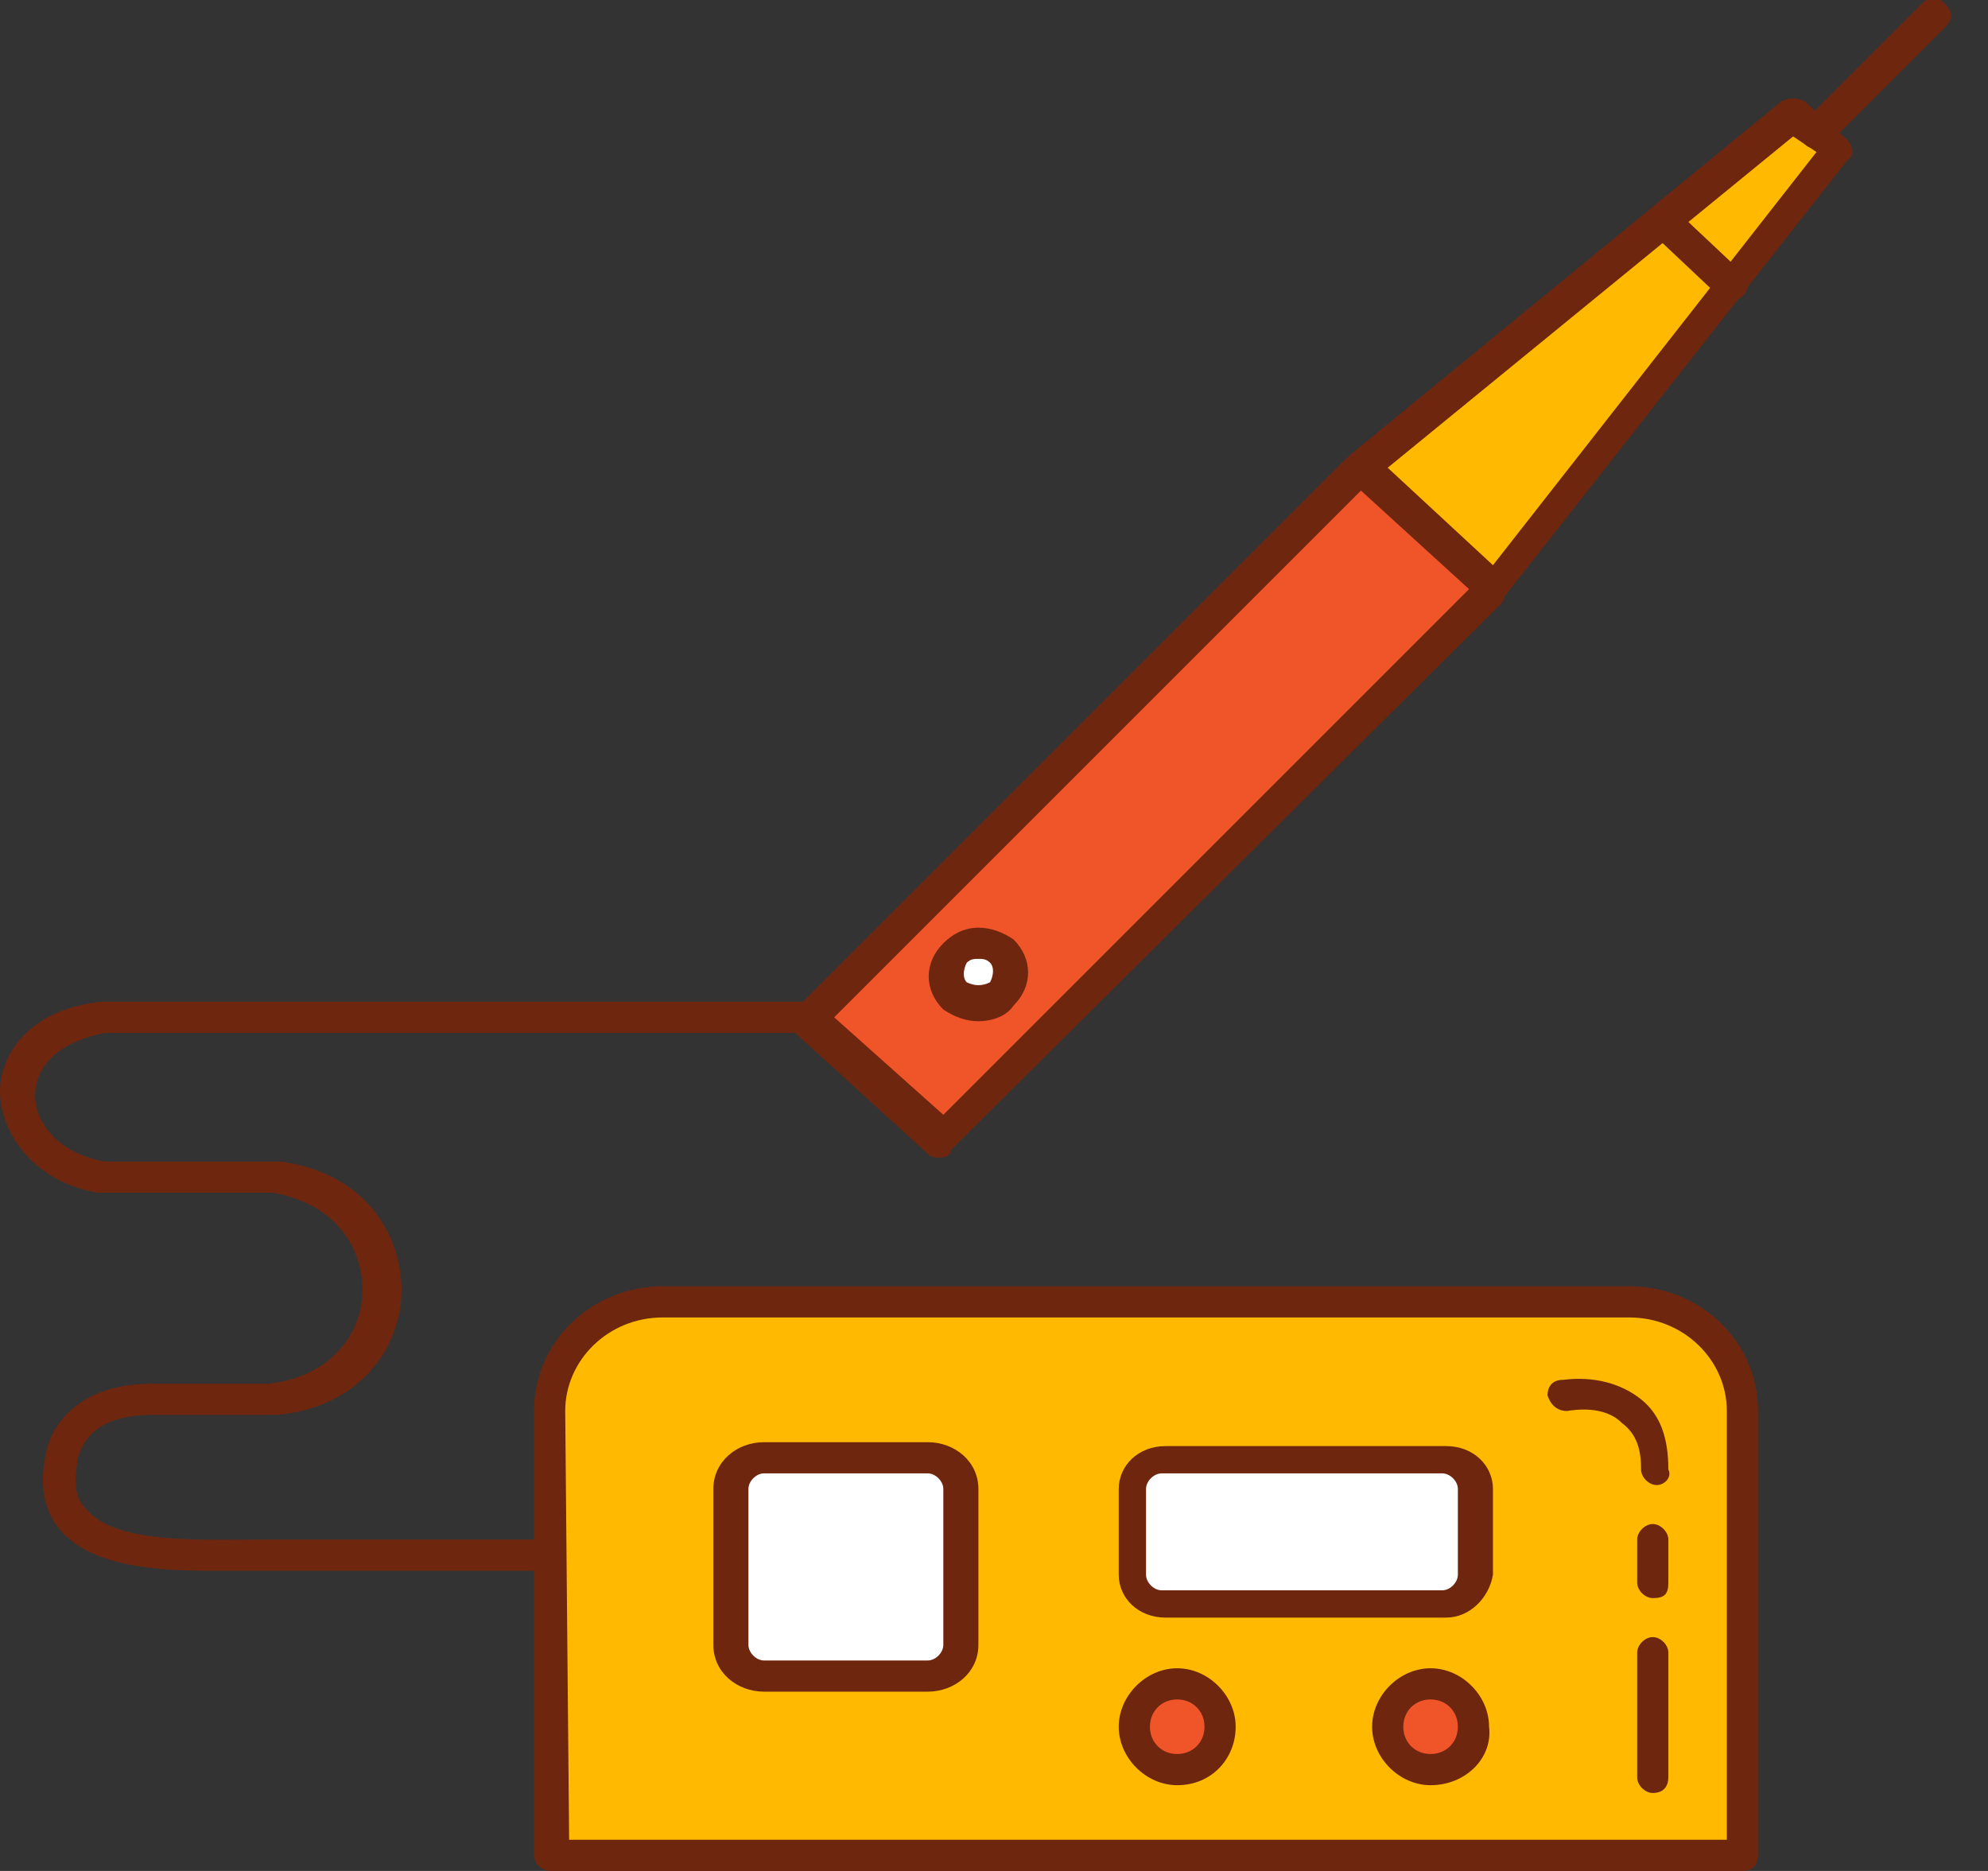 <?xml version="1.0" encoding="utf-8"?>
<!-- Generator: Adobe Illustrator 23.0.1, SVG Export Plug-In . SVG Version: 6.00 Build 0)  -->
<svg version="1.1" id="Слой_1" xmlns="http://www.w3.org/2000/svg" xmlns:xlink="http://www.w3.org/1999/xlink" x="0px" y="0px"
	 viewBox="0 0 51 48" style="enable-background:new 0 0 51 48;" xml:space="preserve">
<rect x="0" y="0" width="51" height="48" fill="#333333" stroke="none"/>
<style type="text/css">
	.st0{display:none;fill:#FFFFFF;}
	.st1{fill-rule:evenodd;clip-rule:evenodd;fill:#FFBA00;}
	.st2{fill:#6E260F;}
	.st3{fill-rule:evenodd;clip-rule:evenodd;fill:#FFFFFF;}
	.st4{fill-rule:evenodd;clip-rule:evenodd;fill:#F05429;}
</style>
<rect y="0" class="st0" width="51" height="48"/>
<path class="st1" d="M14.1,47.6h30.6V36.2c0-1.5-1.3-2.8-2.9-2.8H17c-1.6,0-2.9,1.3-2.9,2.8V47.6z"/>
<path class="st2" d="M44.7,48H14.1c-0.2,0-0.4-0.2-0.4-0.4V36.2c0-1.8,1.5-3.2,3.3-3.2h24.8c1.8,0,3.3,1.4,3.3,3.2v11.4
	C45.1,47.8,45,48,44.7,48z M14.6,47.2h29.7v-11c0-1.3-1.1-2.4-2.5-2.4H17c-1.4,0-2.5,1.1-2.5,2.4L14.6,47.2L14.6,47.2z"/>
<path class="st3" d="M19.6,37.4h4.2c0.5,0,0.8,0.4,0.8,0.8v4c0,0.4-0.4,0.8-0.8,0.8h-4.2c-0.5,0-0.8-0.4-0.8-0.8v-4
	C18.8,37.7,19.2,37.4,19.6,37.4z"/>
<path class="st2" d="M23.8,43.4h-4.2c-0.7,0-1.3-0.5-1.3-1.2v-4c0-0.7,0.6-1.2,1.3-1.2h4.2c0.7,0,1.3,0.5,1.3,1.2v4
	C25.1,42.9,24.5,43.4,23.8,43.4z M19.6,37.8c-0.2,0-0.4,0.2-0.4,0.4v4c0,0.2,0.2,0.4,0.4,0.4h4.2c0.2,0,0.4-0.2,0.4-0.4v-4
	c0-0.2-0.2-0.4-0.4-0.4H19.6z"/>
<path class="st3" d="M29.8,37.4H37c0.4,0,0.8,0.3,0.8,0.7v2.2c0,0.4-0.4,0.7-0.8,0.7h-7.2c-0.4,0-0.8-0.3-0.8-0.7v-2.2
	C29.1,37.7,29.4,37.4,29.8,37.4z"/>
<path class="st2" d="M37.1,41.5h-7.2c-0.7,0-1.2-0.5-1.2-1.1v-2.2c0-0.6,0.5-1.1,1.2-1.1h7.2c0.7,0,1.2,0.5,1.2,1.1v2.2
	C38.2,41,37.7,41.5,37.1,41.5z M29.8,37.8c-0.2,0-0.4,0.2-0.4,0.4v2.2c0,0.2,0.2,0.4,0.4,0.4H37c0.2,0,0.4-0.2,0.4-0.4v-2.2
	c0-0.2-0.2-0.4-0.4-0.4H29.8z"/>
<path class="st4" d="M30.2,43.2c0.6,0,1.1,0.5,1.1,1.1c0,0.6-0.5,1.1-1.1,1.1c-0.6,0-1.1-0.5-1.1-1.1C29.1,43.7,29.6,43.2,30.2,43.2
	z"/>
<path class="st2" d="M30.2,45.8c-0.8,0-1.5-0.7-1.5-1.5c0-0.8,0.7-1.5,1.5-1.5s1.5,0.7,1.5,1.5C31.7,45.1,31.1,45.8,30.2,45.8z
	 M30.2,43.6c-0.4,0-0.7,0.3-0.7,0.7c0,0.4,0.3,0.7,0.7,0.7c0.4,0,0.7-0.3,0.7-0.7C30.9,43.9,30.6,43.6,30.2,43.6z"/>
<path class="st4" d="M36.7,43.2c0.6,0,1.1,0.5,1.1,1.1c0,0.6-0.5,1.1-1.1,1.1s-1.1-0.5-1.1-1.1C35.6,43.7,36.1,43.2,36.7,43.2z"/>
<path class="st2" d="M36.7,45.8c-0.8,0-1.5-0.7-1.5-1.5c0-0.8,0.7-1.5,1.5-1.5c0.8,0,1.5,0.7,1.5,1.5C38.3,45.1,37.6,45.8,36.7,45.8
	z M36.7,43.6c-0.4,0-0.7,0.3-0.7,0.7c0,0.4,0.3,0.7,0.7,0.7c0.4,0,0.7-0.3,0.7-0.7C37.4,43.9,37.1,43.6,36.7,43.6z"/>
<path class="st2" d="M42.4,46c-0.2,0-0.4-0.2-0.4-0.4v-3.2c0-0.2,0.2-0.4,0.4-0.4c0.2,0,0.4,0.2,0.4,0.4v3.2
	C42.8,45.8,42.7,46,42.4,46z M42.4,41c-0.2,0-0.4-0.2-0.4-0.4v-1.1c0-0.2,0.2-0.4,0.4-0.4c0.2,0,0.4,0.2,0.4,0.4v1.1
	C42.8,40.9,42.7,41,42.4,41z M42.5,38.1c-0.2,0-0.4-0.2-0.4-0.4c0-0.5-0.1-0.9-0.5-1.2c-0.3-0.3-0.8-0.4-1.4-0.3
	c-0.2,0-0.4-0.1-0.5-0.4c0-0.2,0.1-0.4,0.4-0.4c0.8-0.1,1.5,0.1,2,0.5c0.5,0.4,0.7,1,0.7,1.8C42.9,37.9,42.7,38.1,42.5,38.1z"/>
<path class="st4" d="M34.9,12l3.4,3.1L24.1,29.3l-3.4-3.1L34.9,12z"/>
<path class="st2" d="M24.1,29.7c-0.1,0-0.2,0-0.3-0.1l-3.4-3.1c-0.1-0.1-0.1-0.2-0.1-0.3c0-0.1,0-0.2,0.1-0.3l14.1-14.1
	c0.2-0.2,0.4-0.2,0.6,0l3.4,3.1c0.1,0.1,0.1,0.2,0.1,0.3c0,0.1,0,0.2-0.1,0.3L24.4,29.5C24.4,29.6,24.3,29.7,24.1,29.7z M21.4,26.1
	l2.8,2.5l13.6-13.6l-2.8-2.5L21.4,26.1z"/>
<path class="st1" d="M34.9,12l3.4,3.1l8.8-11.2l-1.1-1L34.9,12z"/>
<path class="st2" d="M38.3,15.5c-0.1,0-0.2,0-0.3-0.1l-3.4-3.1c-0.1-0.1-0.1-0.2-0.1-0.3c0-0.1,0.1-0.2,0.1-0.3l11.1-9.1
	c0.2-0.1,0.4-0.1,0.6,0l1.1,1c0.1,0.1,0.2,0.4,0,0.5l-8.8,11.2C38.5,15.4,38.4,15.5,38.3,15.5C38.3,15.5,38.3,15.5,38.3,15.5z
	 M35.6,12l2.7,2.5l8.3-10.6L46,3.5L35.6,12z"/>
<path class="st2" d="M44.4,7.7c-0.1,0-0.2,0-0.3-0.1L42.4,6c-0.2-0.2-0.2-0.4,0-0.6c0.2-0.2,0.4-0.2,0.6,0L44.7,7
	c0.2,0.2,0.2,0.4,0,0.6C44.6,7.7,44.5,7.7,44.4,7.7z"/>
<path class="st3" d="M25.7,24.4c0.3,0.3,0.3,0.8,0,1.1c-0.3,0.3-0.8,0.3-1.1,0c-0.3-0.3-0.3-0.8,0-1.1
	C24.8,24.1,25.3,24.1,25.7,24.4z"/>
<path class="st2" d="M25.1,26.2c-0.3,0-0.6-0.1-0.9-0.3c-0.5-0.5-0.5-1.2,0-1.7c0.2-0.2,0.5-0.4,0.9-0.4c0.3,0,0.6,0.1,0.9,0.3
	c0.5,0.5,0.5,1.2,0,1.7C25.8,26.1,25.4,26.2,25.1,26.2z M25.1,24.6C25.1,24.6,25.1,24.6,25.1,24.6c-0.1,0-0.2,0-0.3,0.1
	c-0.1,0.2-0.1,0.4,0,0.5c0.2,0.1,0.4,0.1,0.6,0c0.1-0.2,0.1-0.4,0-0.5C25.3,24.6,25.2,24.6,25.1,24.6z"/>
<path class="st2" d="M5.5,40.3c-1.5,0-3.2-0.1-4-1.1c-0.4-0.5-0.5-1.2-0.3-2c0.1-0.5,0.7-1.7,2.7-1.7h3c1.7-0.2,2.4-1.4,2.4-2.4
	c0-1-0.6-2.2-2.3-2.5l-4.4,0c0,0,0,0-0.1,0C0.8,30.3,0,29,0,28c0-0.9,0.7-2.1,2.6-2.3c0,0,0,0,0.1,0H21c0.2,0,0.4,0.2,0.4,0.4
	c0,0.2-0.2,0.4-0.4,0.4H2.7c-1.1,0.2-1.8,0.8-1.8,1.6c0,0.7,0.6,1.5,1.8,1.7l4.4,0c0,0,0,0,0.1,0c2.2,0.3,3.1,1.9,3.1,3.3
	c0,1.4-1,3-3.2,3.2c0,0,0,0,0,0H3.9c-1.1,0-1.7,0.4-1.9,1.1c-0.1,0.6-0.1,1,0.2,1.3c0.7,0.9,2.9,0.8,4.2,0.8c0.2,0,0.4,0,0.6,0
	l6.9,0c0.2,0,0.4,0.2,0.4,0.4c0,0.2-0.2,0.4-0.4,0.4l-6.9,0c-0.2,0-0.4,0-0.6,0C6.1,40.3,5.8,40.3,5.5,40.3z M46.6,3.8
	c-0.1,0-0.2,0-0.3-0.1c-0.2-0.2-0.2-0.4,0-0.6l3-3c0.2-0.2,0.4-0.2,0.6,0c0.2,0.2,0.2,0.4,0,0.6l-3,3C46.8,3.8,46.7,3.8,46.6,3.8z"
	/>
</svg>
